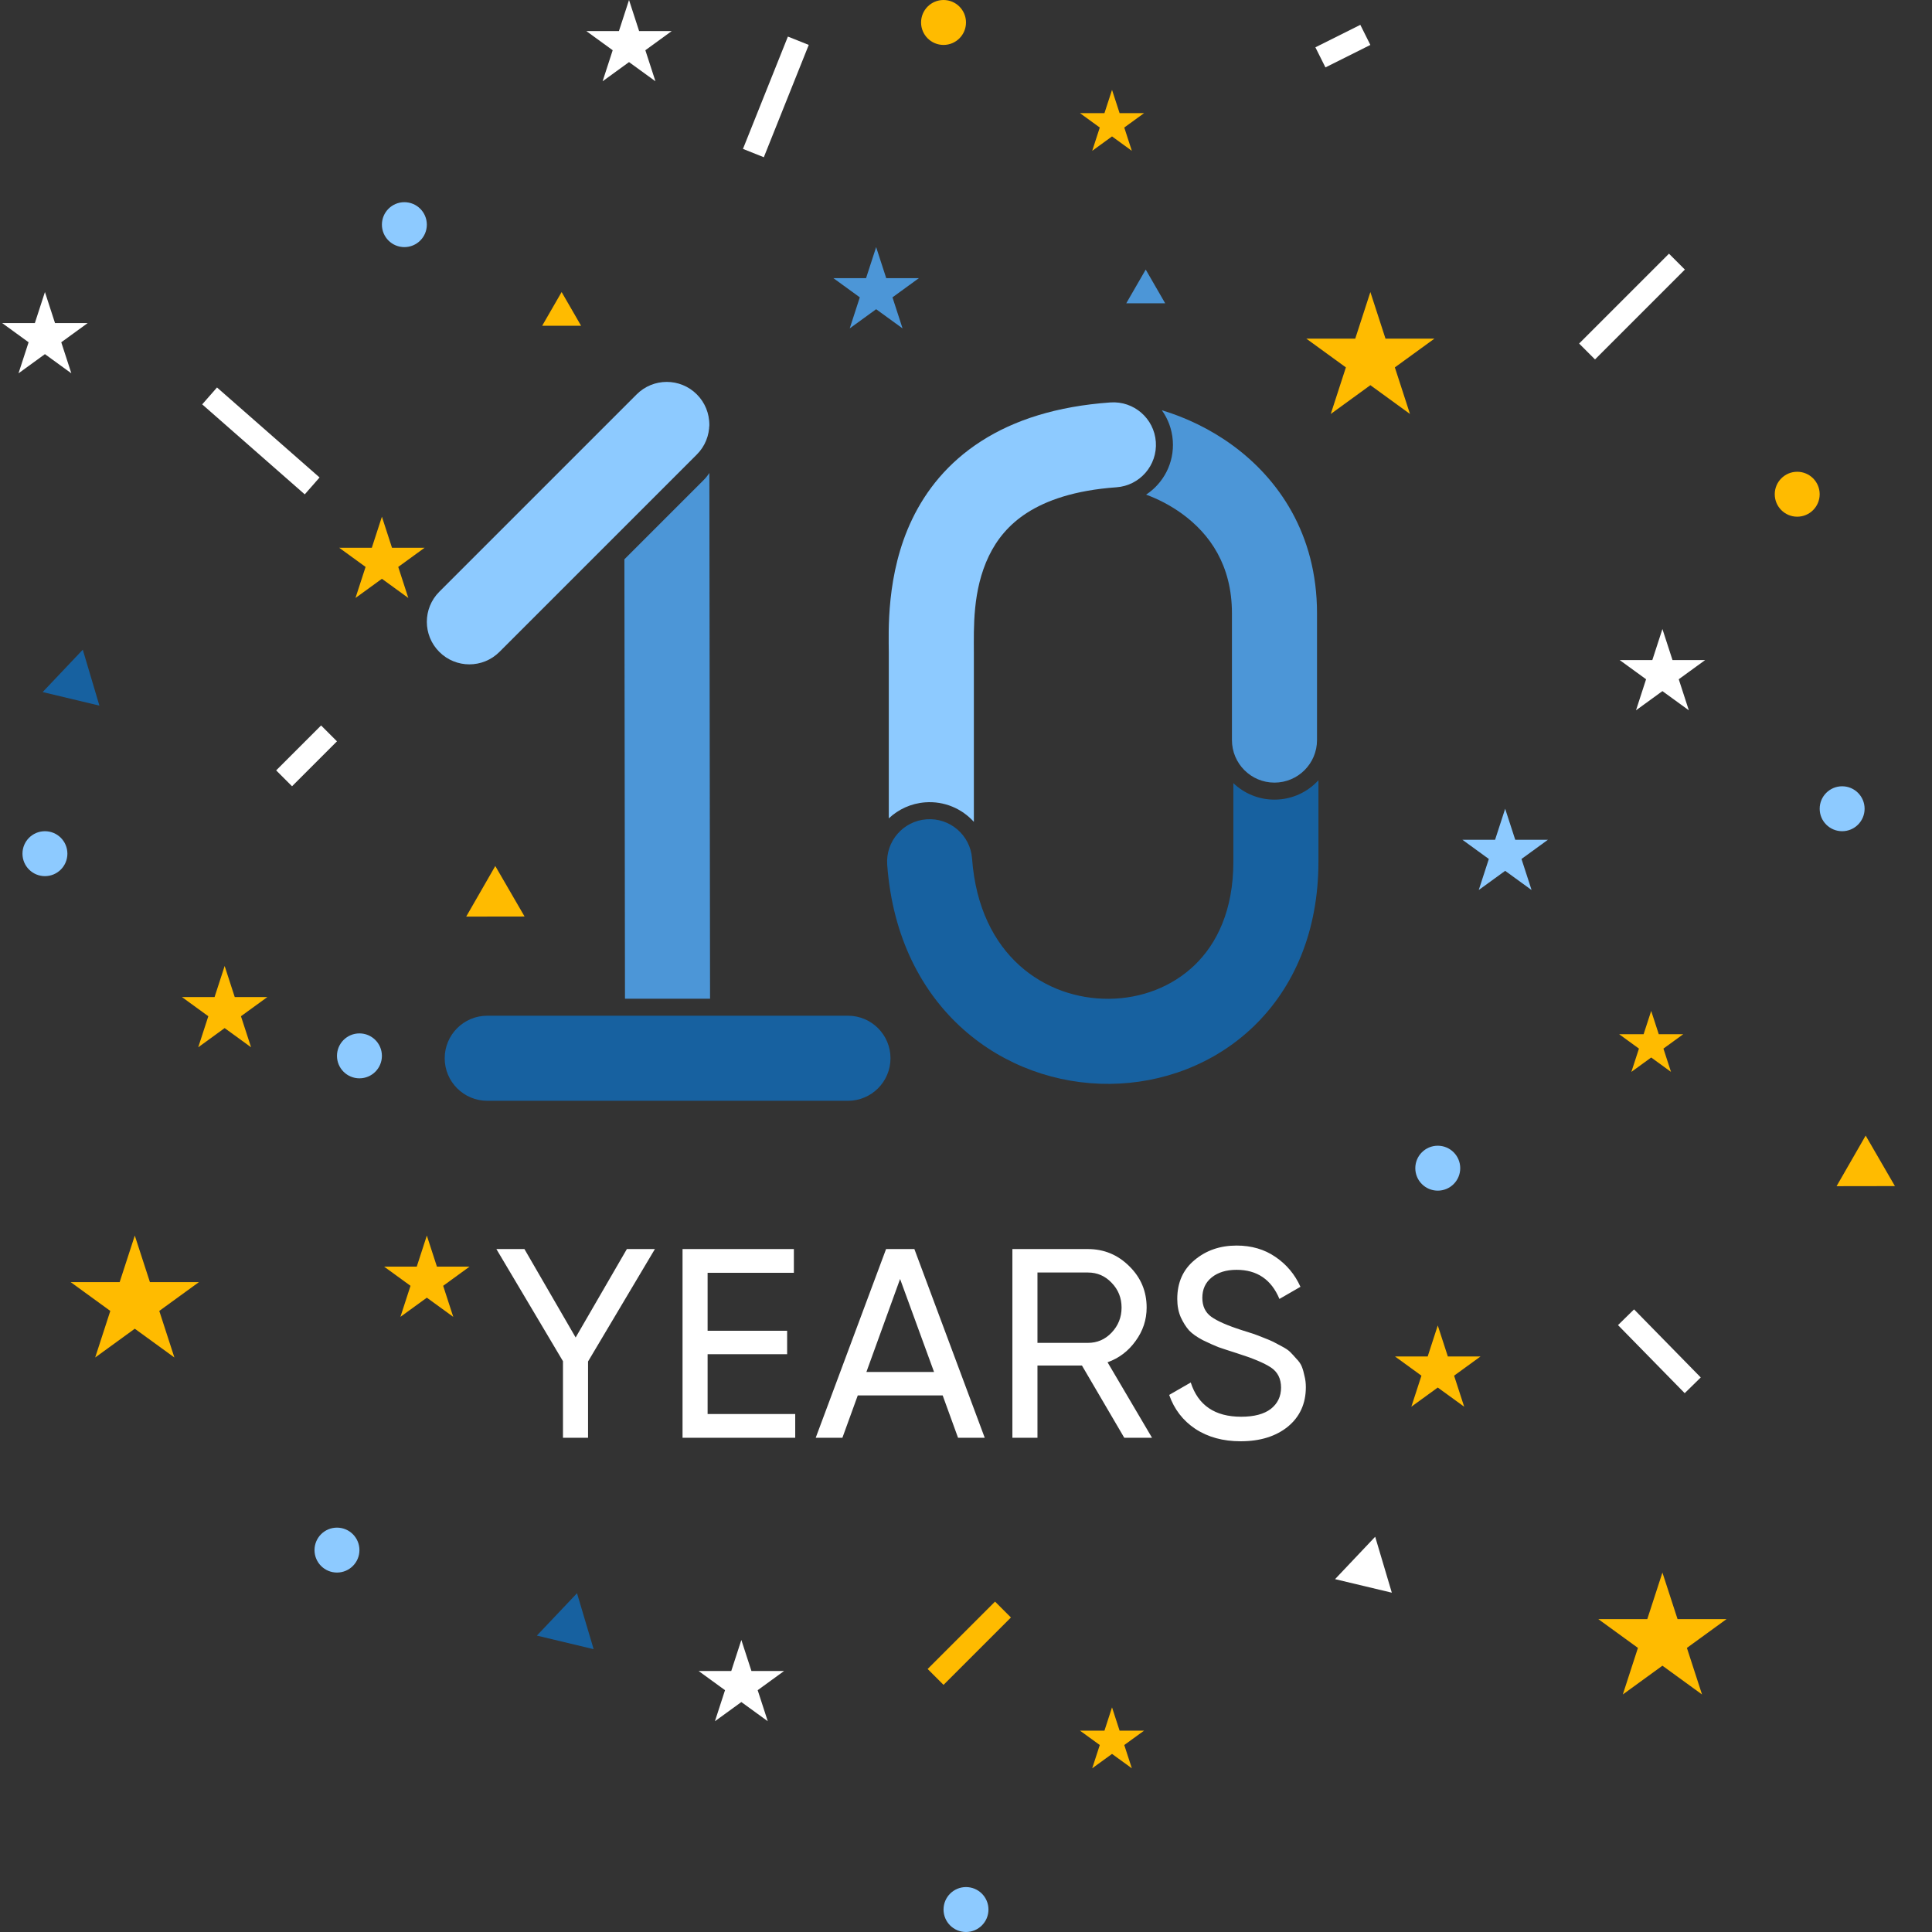 <svg width="86" height="86" viewBox="0 0 86 86" fill="none" xmlns="http://www.w3.org/2000/svg">
  <rect x="0" y="0" width="86" height="86" fill="#333333" stroke="none"/>
  <style>
    .logo-star:nth-child(odd) {
      transform-origin: center;
      animation: star 7s linear infinite;
    }

    .logo-star:nth-child(even) {
      transform-origin: center;
      animation: starEven 2s linear infinite;
    }

    @keyframes star {
      0% {
        transform: rotate(0deg);
      }
      100% {
        transform: rotate(360deg);
      }
    }

    @keyframes starEven {
      0% {
        transform: scale(0.5);
      }
      100% {
        transform: scale(2);
        opacity: 0;
      }
    }

    .logo-triangle:nth-child(odd) {
      transform-origin: center;
      animation: triangle 4s linear infinite;
    }

    .logo-triangle:nth-child(even) {
      transform-origin: center;
      animation: triangleEven 3s linear infinite;
    }

    .logo-line:nth-child(odd) {
      transform-origin: center;
      animation: line 1s linear infinite;
    }

    .logo-line:nth-child(even) {
      transform-origin: center;
      animation: line 1s linear infinite;
    }

    .logo-circle:nth-child(even) {
      transform-origin: center;
      animation: star 5s linear infinite;
    }

    .logo-circle:nth-child(odd) {
      transform-origin: center;
      animation: starEven 5s linear infinite;
    }

    @keyframes line {
      0% {
        transform: scale(0.5);
      }
      100% {
        transform: scale(1.5);
        opacity: 0;
      }
    }

    @keyframes triangle {
      0% {
        transform: rotate(360deg);
      }
      100% {
        transform: rotate(0deg);
      }
    }

    @keyframes triangleEven {
      0% {
        transform: scale(1);
      }
      100% {
        transform: scale(2.5);
        opacity: 0;
      }
    }
  </style>
  <path d="M29.152 55.6L26.176 60.604V64H25.06V60.592L22.096 55.6H23.344L25.624 59.536L27.904 55.6H29.152ZM31.498 62.944H35.398V64H30.382V55.6H35.338V56.656H31.498V59.236H35.038V60.28H31.498V62.944ZM42.646 64L41.962 62.116H38.182L37.498 64H36.31L39.442 55.6H40.702L43.834 64H42.646ZM38.566 61.072H41.578L40.066 56.932L38.566 61.072ZM50.045 64L48.161 60.784H46.181V64H45.065V55.6H48.425C49.145 55.6 49.761 55.856 50.273 56.368C50.785 56.872 51.041 57.484 51.041 58.204C51.041 58.748 50.877 59.244 50.549 59.692C50.229 60.14 49.813 60.456 49.301 60.64L51.281 64H50.045ZM46.181 56.644V59.776H48.425C48.841 59.776 49.193 59.624 49.481 59.32C49.777 59.008 49.925 58.636 49.925 58.204C49.925 57.772 49.777 57.404 49.481 57.1C49.193 56.796 48.841 56.644 48.425 56.644H46.181ZM55.224 64.156C54.44 64.156 53.768 63.972 53.208 63.604C52.656 63.236 52.268 62.732 52.044 62.092L53.004 61.54C53.332 62.556 54.08 63.064 55.248 63.064C55.824 63.064 56.264 62.948 56.568 62.716C56.872 62.476 57.024 62.16 57.024 61.768C57.024 61.368 56.872 61.068 56.568 60.868C56.264 60.668 55.756 60.456 55.044 60.232C54.692 60.12 54.424 60.032 54.24 59.968C54.056 59.896 53.824 59.792 53.544 59.656C53.272 59.512 53.068 59.368 52.932 59.224C52.796 59.072 52.672 58.876 52.56 58.636C52.456 58.396 52.404 58.124 52.404 57.82C52.404 57.092 52.66 56.516 53.172 56.092C53.684 55.66 54.308 55.444 55.044 55.444C55.708 55.444 56.284 55.612 56.772 55.948C57.268 56.284 57.64 56.728 57.888 57.28L56.952 57.82C56.592 56.956 55.956 56.524 55.044 56.524C54.588 56.524 54.22 56.636 53.94 56.86C53.66 57.084 53.52 57.388 53.52 57.772C53.52 58.14 53.652 58.42 53.916 58.612C54.18 58.804 54.636 59.004 55.284 59.212C55.516 59.284 55.68 59.336 55.776 59.368C55.872 59.4 56.02 59.456 56.22 59.536C56.428 59.616 56.58 59.68 56.676 59.728C56.772 59.776 56.9 59.844 57.06 59.932C57.228 60.02 57.352 60.104 57.432 60.184C57.512 60.264 57.604 60.364 57.708 60.484C57.82 60.596 57.9 60.712 57.948 60.832C57.996 60.952 58.036 61.092 58.068 61.252C58.108 61.404 58.128 61.568 58.128 61.744C58.128 62.48 57.86 63.068 57.324 63.508C56.788 63.94 56.088 64.156 55.224 64.156Z" fill="white"/>
  <path d="M31.031 48.243C30.691 48.57 30.229 48.772 29.72 48.773C29.209 48.773 28.744 48.572 28.403 48.243H31.031ZM31.607 44.456H27.82L27.794 24.896L31.321 21.369C31.419 21.271 31.504 21.165 31.576 21.053L31.607 44.456ZM29.677 17.114C30.721 17.112 31.57 17.957 31.573 19.002C31.501 18.892 31.418 18.787 31.321 18.691C30.582 17.951 29.383 17.951 28.643 18.691L27.787 19.547L27.786 19.01C27.784 17.964 28.631 17.115 29.677 17.114Z" fill="#4C96D7"/>
  <path d="M37.746 49H21.689C20.643 49 19.795 48.152 19.795 47.106C19.795 46.061 20.643 45.213 21.689 45.213H37.746C38.791 45.213 39.639 46.061 39.639 47.106C39.639 48.152 38.791 49 37.746 49Z" fill="#1761A0"/>
  <path d="M19.555 26.34L28.34 17.555C29.08 16.815 30.279 16.815 31.018 17.555C31.758 18.294 31.758 19.493 31.018 20.232L22.232 29.018C21.493 29.758 20.294 29.758 19.555 29.018C18.815 28.279 18.815 27.08 19.555 26.34Z" fill="#8DCAFF"/>
  <path d="M58.688 38.358C58.688 41.455 57.599 43.953 55.814 45.679C54.05 47.383 51.719 48.227 49.403 48.247C44.697 48.289 39.967 44.936 39.493 38.497C39.416 37.455 40.199 36.547 41.242 36.47C42.285 36.393 43.193 37.176 43.27 38.219C43.59 42.574 46.566 44.485 49.369 44.46C50.806 44.448 52.179 43.925 53.182 42.956C54.162 42.009 54.901 40.526 54.901 38.358V34.86C55.377 35.315 56.021 35.594 56.731 35.594C57.506 35.594 58.203 35.262 58.688 34.732V38.358Z" fill="#1761A0"/>
  <path d="M51.718 18.262C52.771 18.577 53.871 19.096 54.864 19.821C56.899 21.307 58.625 23.763 58.625 27.301V32.943C58.625 33.989 57.777 34.837 56.731 34.837C55.685 34.837 54.838 33.989 54.838 32.943V27.301C54.838 25.158 53.849 23.77 52.63 22.879C52.091 22.486 51.53 22.207 51.017 22.018C51.792 21.508 52.276 20.605 52.205 19.614C52.169 19.108 51.993 18.646 51.718 18.262Z" fill="#4C96D7"/>
  <path d="M49.427 17.914C50.47 17.84 51.376 18.625 51.45 19.668C51.524 20.711 50.738 21.617 49.695 21.691C47.813 21.825 46.563 22.285 45.722 22.824C44.891 23.357 44.366 24.029 44.019 24.748C43.282 26.277 43.35 27.964 43.35 29.043V36.584C42.821 35.997 42.036 35.652 41.186 35.715C40.554 35.761 39.991 36.026 39.563 36.429V29.043C39.563 28.19 39.423 25.56 40.608 23.103C41.222 21.829 42.19 20.591 43.678 19.637C45.155 18.688 47.048 18.083 49.427 17.914Z" fill="#8DCAFF"/>
  <path class="logo-star" d="M61 13L61.673 15.073H63.853L62.09 16.354L62.763 18.427L61 17.146L59.237 18.427L59.91 16.354L58.147 15.073H60.327L61 13Z" fill="#FFBB00"/>
  <path class="logo-star" d="M74 70L74.674 72.073H76.853L75.09 73.354L75.763 75.427L74 74.146L72.237 75.427L72.91 73.354L71.147 72.073H73.326L74 70Z" fill="#FFBB00"/>
  <path class="logo-star" d="M6 55L6.674 57.073H8.853L7.09 58.354L7.763 60.427L6 59.146L4.237 60.427L4.91 58.354L3.147 57.073H5.326L6 55Z" fill="#FFBB00"/>
  <path class="logo-star" d="M49.5 4L49.837 5.036H50.927L50.045 5.677L50.382 6.714L49.5 6.073L48.618 6.714L48.955 5.677L48.073 5.036H49.163L49.5 4Z" fill="#FFBB00"/>
  <path class="logo-star" d="M73.5 45L73.837 46.036H74.927L74.045 46.677L74.382 47.714L73.5 47.073L72.618 47.714L72.955 46.677L72.073 46.036H73.163L73.5 45Z" fill="#FFBB00"/>
  <path class="logo-star" d="M49.5 76L49.837 77.037H50.927L50.045 77.677L50.382 78.713L49.5 78.073L48.618 78.713L48.955 77.677L48.073 77.037H49.163L49.5 76Z" fill="#FFBB00"/>
  <path class="logo-star" d="M39 11L39.449 12.382H40.902L39.727 13.236L40.176 14.618L39 13.764L37.824 14.618L38.273 13.236L37.098 12.382H38.551L39 11Z" fill="#4C96D7"/>
  <path class="logo-star" d="M17 23L17.449 24.382H18.902L17.727 25.236L18.176 26.618L17 25.764L15.824 26.618L16.273 25.236L15.098 24.382H16.551L17 23Z" fill="#FFBB00"/>
  <path class="logo-star" d="M10 43L10.449 44.382H11.902L10.726 45.236L11.176 46.618L10 45.764L8.824 46.618L9.273 45.236L8.098 44.382H9.551L10 43Z" fill="#FFBB00"/>
  <path class="logo-star" d="M19 55L19.449 56.382H20.902L19.727 57.236L20.176 58.618L19 57.764L17.824 58.618L18.273 57.236L17.098 56.382H18.551L19 55Z" fill="#FFBB00"/>
  <path class="logo-star" d="M64 59L64.449 60.382H65.902L64.727 61.236L65.176 62.618L64 61.764L62.824 62.618L63.273 61.236L62.098 60.382H63.551L64 59Z" fill="#FFBB00"/>
  <path class="logo-star" d="M67 36L67.449 37.382H68.902L67.727 38.236L68.176 39.618L67 38.764L65.824 39.618L66.273 38.236L65.098 37.382H66.551L67 36Z" fill="#8DCAFF"/>
  <path class="logo-star" d="M74 28L74.449 29.382H75.902L74.727 30.236L75.176 31.618L74 30.764L72.824 31.618L73.273 30.236L72.098 29.382H73.551L74 28Z" fill="white"/>
  <path class="logo-star" d="M28 0L28.449 1.382H29.902L28.727 2.236L29.176 3.618L28 2.764L26.824 3.618L27.273 2.236L26.098 1.382H27.551L28 0Z" fill="white"/>
  <path class="logo-star" d="M33 73L33.449 74.382H34.902L33.727 75.236L34.176 76.618L33 75.764L31.824 76.618L32.273 75.236L31.098 74.382H32.551L33 73Z" fill="white"/>
  <path class="logo-star" d="M2 13L2.449 14.382H3.902L2.727 15.236L3.176 16.618L2 15.764L0.824 16.618L1.273 15.236L0.098 14.382H1.551L2 13Z" fill="white"/>
  <circle class="logo-circle" cx="42" cy="1" r="1" fill="#FFBB00"/>
  <circle class="logo-circle" cx="80" cy="22" r="1" fill="#FFBB00"/>
  <circle class="logo-circle" cx="82" cy="36" r="1" fill="#8DCAFF"/>
  <circle class="logo-circle" cx="18" cy="10" r="1" fill="#8DCAFF"/>
  <circle class="logo-circle" cx="64" cy="52" r="1" fill="#8DCAFF"/>
  <circle class="logo-circle" cx="15" cy="69" r="1" fill="#8DCAFF"/>
  <circle class="logo-circle" cx="2" cy="38" r="1" fill="#8DCAFF"/>
  <circle class="logo-circle" cx="16" cy="47" r="1" fill="#8DCAFF"/>
  <circle class="logo-circle" cx="43" cy="85" r="1" fill="#8DCAFF"/>
  <path class="logo-triangle" d="M51 12L51.866 13.5H50.134L51 12Z" fill="#4C96D7"/>
  <path class="logo-triangle" d="M20.752 40.801L23.351 40.797L22.047 38.549L20.752 40.801Z" fill="#FFBB00"/>
  <path class="logo-triangle" d="M81.752 52.801L84.35 52.797L83.047 50.549L81.752 52.801Z" fill="#FFBB00"/>
  <path class="logo-triangle" d="M25 13L25.866 14.5H24.134L25 13Z" fill="#FFBB00"/>
  <path class="logo-triangle" d="M23.898 72.806L25.685 70.92L26.425 73.41L23.898 72.806Z" fill="#1761A0"/>
  <path class="logo-triangle" d="M1.899 30.806L3.685 28.92L4.425 31.41L1.899 30.806Z" fill="#1761A0"/>
  <path class="logo-triangle" d="M59.428 70.293L61.214 68.406L61.955 70.896L59.428 70.293Z" fill="white"/>
  <line class="logo-line" x1="33.536" y1="6.814" x2="35.536" y2="1.814" stroke="white"/>
  <line class="logo-line" x1="72.38" y1="58.635" x2="75.349" y2="61.665" stroke="white"/>
  <line class="logo-line" x1="41.646" y1="74.646" x2="44.646" y2="71.646" stroke="#FFBB00"/>
  <line class="logo-line" x1="12.646" y1="34.646" x2="14.646" y2="32.646" stroke="white"/>
  <line class="logo-line" x1="9.33" y1="17.624" x2="13.895" y2="21.63" stroke="white"/>
  <line class="logo-line" x1="70.646" y1="15.646" x2="74.646" y2="11.646" stroke="white"/>
  <line class="logo-line" x1="58.776" y1="2.553" x2="60.776" y2="1.553" stroke="white"/>
</svg>